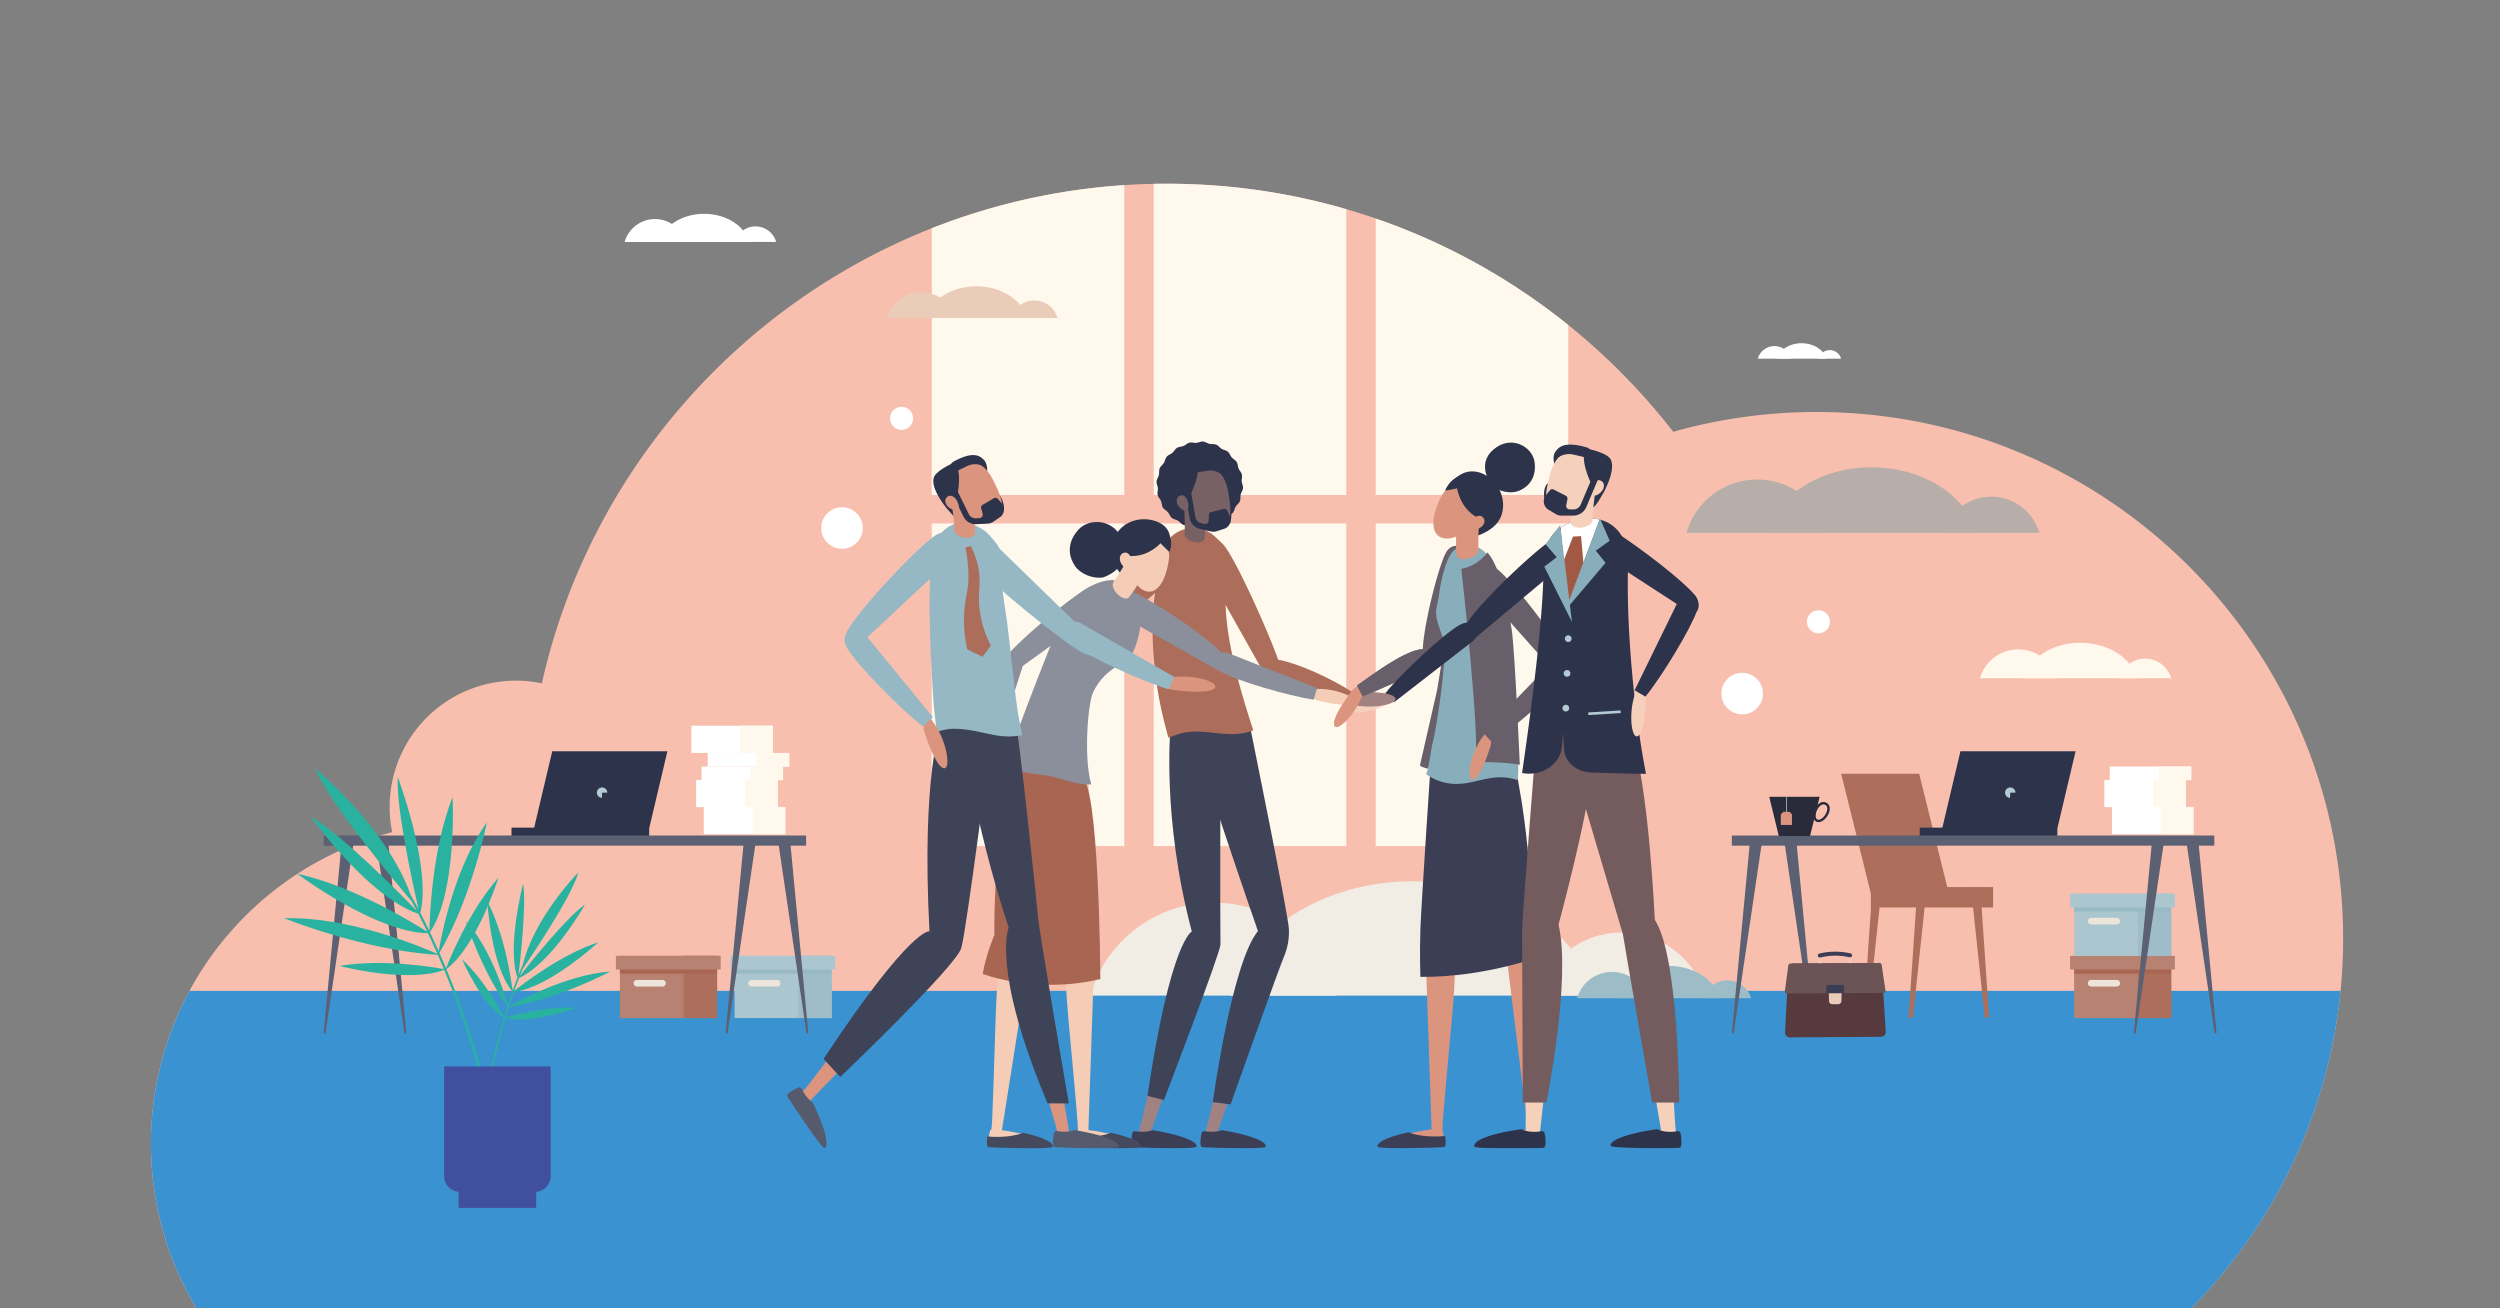 <svg id="Layer_1" data-name="Layer 1" xmlns="http://www.w3.org/2000/svg" xmlns:xlink="http://www.w3.org/1999/xlink" viewBox="0 0 3600 1884"><rect x="0" y="0" width="3600" height="1884" fill="#808080" stroke="none"/><defs><style>.cls-1{fill:#f8bfaf;}.cls-2{clip-path:url(#clip-path);}.cls-3{fill:#fff8ed;}.cls-4{fill:#3b92d0;}.cls-5{fill:#f1ede4;}.cls-6{fill:#b7aea9;}.cls-7{fill:#fff;}.cls-8{fill:#ebccb9;}.cls-9{fill:#9cbcc7;}.cls-10{fill:#b88272;}.cls-11{fill:#ad6f5c;}.cls-12{fill:#a86652;}.cls-13{fill:#ece6da;}.cls-14{fill:#acc6d0;}.cls-15{fill:#9fbdc9;}.cls-16{fill:#99b9c5;}.cls-17{fill:#2d334a;}.cls-18{fill:#b3cbd4;}.cls-19{fill:#5b6072;}.cls-20{fill:#563a3d;}.cls-21{fill:#3b3e54;}.cls-22{fill:#6c5456;}.cls-23{fill:#29b2a0;}.cls-24{fill:#41509e;}.cls-25{fill:#685f6a;}.cls-26{fill:#db957f;}.cls-27{fill:#88aebc;}.cls-28{fill:#f5d1bc;}.cls-29{fill:#735b5e;}.cls-30{fill:#a15944;}.cls-31{fill:#a18282;}.cls-32{fill:#3e4358;}.cls-33{fill:#ac6d5a;}.cls-34{fill:#786164;}.cls-35{fill:#8b8f9b;}.cls-36{fill:#f5ccb5;}.cls-37{fill:#44495e;}.cls-38{fill:#96b8c4;}.cls-39{fill:#d9ad93;}.cls-40{fill:#555a6c;}.cls-41{fill:#292b3b;}</style><clipPath id="clip-path"><path class="cls-1" d="M2615.91,593.31a759.62,759.62,0,0,0-206.46,28.44c-168.78-217.32-432.57-357.21-729.06-357.21-439.77,0-807.61,307.68-900.12,719.49a181.87,181.87,0,0,0-215.53,214.25C365,1249.62,217.35,1430.94,217.35,1646.73A460.85,460.85,0,0,0,282.69,1884H3155.61c135.09-136.92,218.49-325,218.49-532.5C3374.1,932.76,3034.65,593.31,2615.91,593.31Z"/></clipPath></defs><path class="cls-1" d="M2615.91,593.31a759.62,759.62,0,0,0-206.46,28.44c-168.78-217.32-432.57-357.21-729.06-357.21-439.77,0-807.61,307.68-900.12,719.49a181.87,181.87,0,0,0-215.53,214.25C365,1249.62,217.35,1430.94,217.35,1646.73A460.85,460.85,0,0,0,282.69,1884H3155.61c135.09-136.92,218.49-325,218.49-532.5C3374.1,932.76,3034.65,593.31,2615.91,593.31Z"/><g class="cls-2"><rect class="cls-3" x="1341.68" y="248.29" width="277.29" height="464.52"/><rect class="cls-3" x="1661.35" y="248.29" width="277.29" height="464.52"/><rect class="cls-3" x="1981.02" y="248.29" width="277.29" height="464.52"/><rect class="cls-3" x="1341.68" y="753.77" width="277.29" height="464.52"/><rect class="cls-3" x="1661.35" y="753.77" width="277.29" height="464.52"/><rect class="cls-3" x="1981.02" y="753.77" width="277.29" height="464.52"/></g><path class="cls-4" d="M272.83,1426.83A463.5,463.5,0,0,0,282.69,1884H3155.61c118.54-120.15,197.27-279.66,214.79-457.17Z"/><path class="cls-5" d="M2335.22,1342.76a125.43,125.43,0,0,1,120.58,90.9H2214.65A125.43,125.43,0,0,1,2335.22,1342.76Z"/><path class="cls-5" d="M1747.51,1299.75a184.77,184.77,0,0,1,177.62,133.91H1569.89A184.77,184.77,0,0,1,1747.51,1299.75Z"/><path class="cls-5" d="M2298.74,1433.66c-27.23-94.25-135.16-164.64-264.18-164.64s-236.94,70.39-264.18,164.64Z"/><path class="cls-6" d="M2867.52,715.17a72,72,0,0,1,69.16,52.14H2798.36A72,72,0,0,1,2867.52,715.17Z"/><path class="cls-6" d="M2530.41,690.51a106,106,0,0,1,101.88,76.8H2428.53A106,106,0,0,1,2530.41,690.51Z"/><path class="cls-6" d="M2846.59,767.31c-15.62-54-77.53-94.43-151.53-94.43s-135.9,40.38-151.53,94.43Z"/><path class="cls-7" d="M1088,326a30.9,30.9,0,0,1,29.7,22.4h-59.41A30.91,30.91,0,0,1,1088,326Z"/><path class="cls-7" d="M943.19,315.45a45.5,45.5,0,0,1,43.75,33H899.43A45.52,45.52,0,0,1,943.19,315.45Z"/><path class="cls-7" d="M1079,348.44c-6.71-23.22-33.3-40.56-65.08-40.56s-58.37,17.34-65.08,40.56Z"/><path class="cls-7" d="M2634.89,504.2a17,17,0,0,1,16.33,12.31h-32.65A17,17,0,0,1,2634.89,504.2Z"/><path class="cls-7" d="M2555.32,498.37a25,25,0,0,1,24,18.14h-48.1A25,25,0,0,1,2555.32,498.37Z"/><path class="cls-7" d="M2630,516.51c-3.68-12.77-18.3-22.3-35.77-22.3s-32.08,9.53-35.77,22.3Z"/><path class="cls-3" d="M3089.08,948.49a39,39,0,0,1,37.49,28.26h-75A39,39,0,0,1,3089.08,948.49Z"/><path class="cls-3" d="M2906.34,935.12a57.46,57.46,0,0,1,55.23,41.63H2851.12A57.45,57.45,0,0,1,2906.34,935.12Z"/><path class="cls-3" d="M3077.74,976.75c-8.47-29.3-42-51.19-82.14-51.19s-73.68,21.89-82.14,51.19Z"/><path class="cls-8" d="M1489.34,432.67a34.8,34.8,0,0,1,33.44,25.21h-66.87A34.78,34.78,0,0,1,1489.34,432.67Z"/><path class="cls-8" d="M1326.39,420.75a51.24,51.24,0,0,1,49.25,37.13h-98.5A51.22,51.22,0,0,1,1326.39,420.75Z"/><path class="cls-8" d="M1479.23,457.88c-7.55-26.14-37.48-45.65-73.25-45.65s-65.7,19.51-73.25,45.65Z"/><path class="cls-9" d="M2487.47,1411.73a35.46,35.46,0,0,1,34.09,25.69h-68.17A35.45,35.45,0,0,1,2487.47,1411.73Z"/><path class="cls-9" d="M2321.32,1399.57a52.24,52.24,0,0,1,50.22,37.85H2271.11A52.22,52.22,0,0,1,2321.32,1399.57Z"/><path class="cls-9" d="M2477.16,1437.42c-7.7-26.64-38.21-46.54-74.69-46.54s-67,19.9-74.68,46.54Z"/><circle class="cls-7" cx="1212.51" cy="760.33" r="29.93"/><circle class="cls-7" cx="2508.74" cy="998.77" r="29.93"/><circle class="cls-7" cx="1298.22" cy="602.41" r="16.61"/><circle class="cls-7" cx="2618.57" cy="895.38" r="16.61"/><rect class="cls-10" x="892.66" y="1376.38" width="139.32" height="89.65"/><rect class="cls-11" x="984.34" y="1376.38" width="48.41" height="89.65"/><rect class="cls-12" x="892.66" y="1378.74" width="139.32" height="23.36"/><rect class="cls-10" x="886.87" y="1376.38" width="150.9" height="19.69"/><path class="cls-13" d="M954,1420.56H917.18a4.72,4.72,0,0,1-4.73-4.72h0a4.72,4.72,0,0,1,4.73-4.72H954a4.72,4.72,0,0,1,4.72,4.72h0A4.72,4.72,0,0,1,954,1420.56Z"/><rect class="cls-14" x="1057.78" y="1376.38" width="139.32" height="89.65"/><rect class="cls-15" x="1149.46" y="1376.38" width="48.41" height="89.65"/><rect class="cls-16" x="1057.78" y="1378.74" width="139.32" height="23.36"/><rect class="cls-14" x="1051.99" y="1376.38" width="150.9" height="19.69"/><path class="cls-13" d="M1119.16,1420.56h-36.87a4.72,4.72,0,0,1-4.72-4.72h0a4.72,4.72,0,0,1,4.72-4.72h36.87a4.72,4.72,0,0,1,4.72,4.72h0A4.72,4.72,0,0,1,1119.16,1420.56Z"/><rect class="cls-11" x="2694.03" y="1277.37" width="176.06" height="29.36" transform="translate(5564.13 2584.1) rotate(180)"/><polygon class="cls-11" points="2683.43 1465.34 2689.7 1465.34 2709.7 1277.37 2696.24 1277.37 2683.43 1465.34"/><polygon class="cls-11" points="2748.32 1465.34 2754.6 1465.34 2774.6 1277.37 2761.14 1277.37 2748.32 1465.34"/><polygon class="cls-11" points="2864.35 1465.34 2858.08 1465.34 2838.08 1277.37 2851.54 1277.37 2864.35 1465.34"/><polygon class="cls-11" points="2694.03 1286.55 2806.34 1286.55 2763.58 1114.15 2651.28 1114.15 2694.03 1286.55"/><rect class="cls-17" x="2764.39" y="1191.79" width="198.18" height="12.25"/><polygon class="cls-17" points="2962.57 1192.99 2796.74 1192.99 2823.01 1081.87 2988.84 1081.87 2962.57 1192.99"/><path class="cls-18" d="M2894.77,1141.44l-.31,7.5a7.51,7.51,0,1,1,7.82-7.5Z"/><rect class="cls-7" x="3041.25" y="1162.06" width="117.33" height="39.23"/><rect class="cls-3" x="3111.49" y="1162.06" width="47.09" height="39.23"/><rect class="cls-7" x="3030.24" y="1123.12" width="117.33" height="39.23"/><rect class="cls-3" x="3100.49" y="1123.12" width="47.09" height="39.23"/><rect class="cls-7" x="3038.05" y="1103.79" width="117.33" height="19.62"/><rect class="cls-3" x="3108.3" y="1103.79" width="47.09" height="19.62"/><rect class="cls-10" x="2986.73" y="1376.38" width="139.32" height="89.65"/><rect class="cls-11" x="3078.41" y="1376.38" width="48.41" height="89.65"/><rect class="cls-12" x="2986.73" y="1378.74" width="139.32" height="23.36"/><rect class="cls-10" x="2980.94" y="1376.38" width="150.9" height="19.69"/><path class="cls-13" d="M3048.11,1420.56h-36.87a4.72,4.72,0,0,1-4.72-4.72h0a4.72,4.72,0,0,1,4.72-4.72h36.87a4.72,4.72,0,0,1,4.72,4.72h0A4.72,4.72,0,0,1,3048.11,1420.56Z"/><rect class="cls-14" x="2986.73" y="1286.93" width="139.32" height="89.65"/><rect class="cls-15" x="3078.41" y="1286.93" width="48.41" height="89.65"/><rect class="cls-16" x="2986.73" y="1289.28" width="139.32" height="23.36"/><rect class="cls-14" x="2980.94" y="1286.93" width="150.9" height="19.69"/><path class="cls-13" d="M3048.11,1331.1h-36.87a4.72,4.72,0,0,1-4.72-4.72h0a4.72,4.72,0,0,1,4.72-4.72h36.87a4.72,4.72,0,0,1,4.72,4.72h0A4.72,4.72,0,0,1,3048.11,1331.1Z"/><rect class="cls-19" x="2493.81" y="1203.13" width="694.8" height="14.63"/><polygon class="cls-19" points="3072.68 1488.05 3075.36 1488.05 3116.15 1211.93 3098.82 1211.93 3072.68 1488.05"/><polygon class="cls-19" points="3191.85 1488.05 3189.16 1488.05 3148.38 1211.93 3165.71 1211.93 3191.85 1488.05"/><polygon class="cls-19" points="2493.81 1488.05 2496.49 1488.05 2537.28 1211.93 2519.94 1211.93 2493.81 1488.05"/><polygon class="cls-19" points="2612.98 1488.05 2610.29 1488.05 2569.51 1211.93 2586.84 1211.93 2612.98 1488.05"/><path class="cls-20" d="M2708.51,1493l-130.92.82a7.07,7.07,0,0,1-7.11-7.44l4.78-92.19a7.06,7.06,0,0,1,7-6.7l120.23-.75a7.06,7.06,0,0,1,7.1,6.61l5.92,92.13A7.06,7.06,0,0,1,2708.51,1493Z"/><path class="cls-8" d="M2647.08,1446l-8.65.06a4.59,4.59,0,0,1-4.61-4.44l-.47-14.28a4.58,4.58,0,0,1,4.55-4.74l9.42-.06a4.59,4.59,0,0,1,4.61,4.68l-.29,14.29A4.58,4.58,0,0,1,2647.08,1446Z"/><path class="cls-8" d="M2620.59,1389.72h0a1.75,1.75,0,0,1-1.77-1.74l-.05-9.08a1.76,1.76,0,0,1,1.75-1.77h0a1.77,1.77,0,0,1,1.77,1.75l.05,9.07A1.74,1.74,0,0,1,2620.59,1389.72Z"/><path class="cls-8" d="M2664.21,1389.45h0a1.76,1.76,0,0,1-1.77-1.75l-.06-9.07a1.77,1.77,0,0,1,1.75-1.77h0a1.76,1.76,0,0,1,1.77,1.75l.06,9.07A1.76,1.76,0,0,1,2664.21,1389.45Z"/><path class="cls-21" d="M2619.8,1378.78a2.89,2.89,0,0,1-.09-5.58,97.61,97.61,0,0,1,45.18-.28,2.89,2.89,0,0,1-1.53,5.58,91.81,91.81,0,0,0-42.05.26A2.77,2.77,0,0,1,2619.8,1378.78Z"/><path class="cls-22" d="M2715.16,1426.74l-5.61-37.52a3,3,0,0,0-3-2.56l-25.61.16-102.76.64a3,3,0,0,0-2.95,2.6l-5.14,37.59a2.64,2.64,0,0,0,2.63,3l23.26-.14,116.57-.73A2.64,2.64,0,0,0,2715.16,1426.74Z"/><path class="cls-21" d="M2631.87,1418.35h21.5a2,2,0,0,1,2,2v9.85a0,0,0,0,1,0,0h-25.52a0,0,0,0,1,0,0v-9.85A2,2,0,0,1,2631.87,1418.35Z" transform="translate(-8.84 16.52) rotate(-0.36)"/><rect class="cls-17" x="736.59" y="1191.79" width="198.18" height="12.25"/><polygon class="cls-17" points="934.77 1192.99 768.94 1192.99 795.22 1081.87 961.05 1081.87 934.77 1192.99"/><path class="cls-18" d="M867,1141.44l-.3,7.5a7.51,7.51,0,1,1,7.81-7.5Z"/><rect class="cls-7" x="1013.45" y="1162.06" width="117.33" height="39.23"/><rect class="cls-3" x="1083.7" y="1162.06" width="47.09" height="39.23"/><rect class="cls-7" x="1002.45" y="1123.12" width="117.33" height="39.23"/><rect class="cls-3" x="1072.69" y="1123.12" width="47.09" height="39.23"/><rect class="cls-7" x="1010.25" y="1103.79" width="117.33" height="19.62"/><rect class="cls-3" x="1080.5" y="1103.79" width="47.09" height="19.62"/><rect class="cls-7" x="995.64" y="1045.03" width="117.33" height="39.23"/><rect class="cls-3" x="1065.88" y="1045.03" width="47.09" height="39.23"/><rect class="cls-7" x="1019.18" y="1084.26" width="117.33" height="19.62"/><rect class="cls-3" x="1089.43" y="1084.26" width="47.09" height="19.62"/><rect class="cls-19" x="466.01" y="1203.13" width="694.8" height="14.63"/><polygon class="cls-19" points="1044.88 1488.05 1047.57 1488.05 1088.35 1211.93 1071.02 1211.93 1044.88 1488.05"/><polygon class="cls-19" points="1164.05 1488.05 1161.37 1488.05 1120.58 1211.93 1137.91 1211.93 1164.05 1488.05"/><polygon class="cls-19" points="466.01 1488.05 468.7 1488.05 509.48 1211.93 492.15 1211.93 466.01 1488.05"/><polygon class="cls-19" points="585.18 1488.05 582.49 1488.05 541.71 1211.93 559.04 1211.93 585.18 1488.05"/><path class="cls-23" d="M732.52,1450.47c71.75-11.81,146.27-51.46,146.27-51.46-63.75,4.65-133.27,43.22-146,50.55q3.45-10.8,7.14-21.2c50.87-5.87,121.66-71.57,121.66-71.57-54.93,18.32-110.23,61.37-121.15,70.15q3.39-9.51,7-18.64c47.38-21.49,95-105.79,95-105.79-27.56,19.24-80.78,86.12-93.84,102.78.71-1.8,1.43-3.58,2.15-5.36.63-1.55,1.28-3.08,1.92-4.61,10.75-15.73,71.43-105.43,80.18-139.13,0,0-63.26,64.24-79.93,132.7-1.44,3.36-2.87,6.74-4.27,10.18q-1,2.43-2,4.87c2.65-22,11.6-101.3,6.67-131.19,0,0-23.93,91.36-8.15,134.94q-3.57,9.16-7,18.67c-1.6-12.75-10.92-79.58-36.44-128.51,0,0,5.06,92.71,36,129.8q-3.39,9.55-6.57,19.43c-4.59-16.31-24.33-80.8-60.32-120.89,0,0,22.11,71.19,59.77,122.59q-2.49,7.79-4.86,15.76c-4.39-8.54-28.47-53.71-60.34-83,0,0,27.26,63.86,60.09,83.8q-4.84,16.39-9.16,33.53C701,1560,696.19,1607.37,696.14,1607.85l2.26.22c.05-.47,4.87-47.63,20.21-108.61q4.3-17.18,9.18-33.6c37.13,9.85,102-14.57,102-14.57-43.32-2.8-92.79,11.15-101.75,13.81Q730.21,1457.71,732.52,1450.47Z"/><path class="cls-23" d="M630.42,1374.93c-106.41-6.23-221.15-52.62-221.15-52.62,93.67-3,200.94,42.59,220.59,51.33q-6.69-15.21-13.66-29.81c-75.07-.77-188.35-85.71-188.35-85.71,82.89,18.29,170.12,72.6,187.39,83.71q-6.39-13.33-13-26.11C529.86,1291.65,447.49,1176,447.49,1176c43.12,23.83,131,113.19,152.57,135.48q-2-3.76-4-7.49c-1.16-2.16-2.33-4.29-3.5-6.43-18.08-21.28-120.31-142.77-138.23-190.56,0,0,102.08,84,136.87,181.23q3.93,7,7.8,14.19,1.8,3.38,3.6,6.8c-7.25-31.69-32.44-145.93-29.83-190.26,0,0,48.89,129.53,32.55,195.5q6.61,12.8,13,26.16c.37-18.84,3.73-117.72,33.43-193,0,0,6.83,136-32.56,194.77q6.39,13.4,12.55,27.31c4.19-24.48,23.1-121.53,69.42-185.5,0,0-21.33,107.19-68.36,187.9q4.82,11,9.5,22.23c5.1-13.12,33.28-82.67,75.26-130.21,0,0-30,97.28-74.77,131.39q9.57,23.15,18.5,47.49c31.78,86.78,46.08,155.06,46.22,155.74l-3.26.67c-.14-.68-14.39-68.71-46.09-155.27q-8.94-24.37-18.54-47.57c-52.63,20-150.92-5.63-150.92-5.63,62.73-10.72,137,2,150.47,4.55Q634.9,1385.11,630.42,1374.93Z"/><path class="cls-24" d="M639.52,1535.61H793a0,0,0,0,1,0,0v158a22.68,22.68,0,0,1-22.68,22.68H662.2a22.68,22.68,0,0,1-22.68-22.68v-158A0,0,0,0,1,639.52,1535.61Z"/><rect class="cls-24" x="660.34" y="1702.17" width="111.79" height="37.16"/><path class="cls-25" d="M2069.37,1109s-24.65-2.78-24.52-7.52L2069.37,994l14.54-88.17,12.72,73.83Z"/><path class="cls-26" d="M2076.67,1626.57s5.83,19.82,2.33,21-85.09,4.66-90.92,1.17,11.66-9.33,11.66-9.33,38.46-10.49,60.61-12.82C2060.35,1626.57,2076.67,1625.4,2076.67,1626.57Z"/><path class="cls-26" d="M2088,1357.31c-4.67-9.33-9.95-14-18.65-14a16.89,16.89,0,0,0-16.89,17.47l9.09,266.41a7.8,7.8,0,0,0,15.59,0l.39-11.52C2092.45,1433.35,2102,1391.11,2088,1357.31Z"/><path class="cls-26" d="M2115.39,1121.6c-6.64-31.2-23.31-36.49-34.84-36.09a18.69,18.69,0,0,0-2.38-.35,16.9,16.9,0,0,0-18.05,16.28l-9.19,266.4a7.78,7.78,0,0,0,11.19,7.28,27,27,0,0,0,19.27-20C2093.13,1304,2124,1162.18,2115.39,1121.6Z"/><path class="cls-21" d="M2028.09,1630.4c8.45,3.71,22.49,6.14,38.39,6.14,5.08,0,10-.25,14.55-.71,1.06,7.2,1.53,15.59-2,16-6.17.71-94.88,3.4-95.4-.71C1982.64,1643,2006.44,1635.23,2028.09,1630.4Z"/><path class="cls-26" d="M2215.78,1626.57s5.83,19.82,2.34,21-85.1,4.66-90.92,1.17,11.65-9.33,11.65-9.33,38.47-10.49,60.62-12.82C2199.47,1626.57,2215.78,1625.4,2215.78,1626.57Z"/><path class="cls-26" d="M2202.85,1356.55c-5.47-8.87-11.14-13-19.81-12.28a16.9,16.9,0,0,0-15.28,18.9l32.61,264.55a7.8,7.8,0,0,0,15.53-1.37l-.63-11.51C2214,1431.9,2219.77,1389,2202.85,1356.55Z"/><path class="cls-26" d="M2178.14,1116.77c-13.33-29-30.76-30.49-41.92-27.56a16.1,16.1,0,0,0-2.39.17,16.91,16.91,0,0,0-14,19.84l49.49,261.93a7.78,7.78,0,0,0,12.51,4.65A27,27,0,0,0,2196.2,1352C2196.44,1299.55,2195.47,1154.46,2178.14,1116.77Z"/><path class="cls-21" d="M2167.2,1630.4c8.45,3.71,22.49,6.14,38.39,6.14,5.09,0,10-.25,14.56-.71,1.06,7.2,1.52,15.59-2,16-6.16.71-94.88,3.4-95.4-.71C2121.76,1643,2145.56,1635.23,2167.2,1630.4Z"/><path class="cls-21" d="M2182.2,1105.14s27.6,124.48,20.7,240.48c0,0,7.84,10.11,13,32.35,0,0-79.13,29.57-170.55,28.72,0,0-1.15-33.49,0-68s14.76-237.2,14.76-237.2Z"/><path class="cls-26" d="M1961.63,987.67a20.12,20.12,0,0,0-15.88,8.27c-9.53,13-26.67,38.26-24.41,48,3.13,13.32,39.71-23.7,43.88-56.29Z"/><path class="cls-25" d="M1954.15,987.09c30.41-21.77,63.88-45.47,86.9-51.16,19.09-4.72,21.68,7,21.93,7.39,3,5.21-.69,15.94-7.17,19l-93.59,40.71Z"/><path class="cls-25" d="M2081.79,796.48c8.89-17.17,24.92-8,25.47-8,6.49,1.05,11.84,11.45,10.1,18.22L2069.43,955.6c-.5,2.47-5.23,1.63-8.08,1.17a6,6,0,0,1-2.53-1c-6-2.93-10-10.13-10.07-16.18C2048.14,908,2070.23,818.8,2081.79,796.48Z"/><path class="cls-27" d="M2184.66,1123.14c3.3,1.06,1.72-66.86-6.15-115.47,1.77-42.13-9.52-142.69-19.16-173.14-12.1-38.26-31.21-59.22-63-43.92-10,4.81-19.53,33-23.76,63s-10.17,23.95,6.32,67.89c5.86,15.61-8.88,121.39-16.17,149.35-2.1,8-5.15,35.36-9.14,43.84a71.3,71.3,0,0,0,17.73,9.53C2115.21,1140.12,2140.67,1108.91,2184.66,1123.14Z"/><path class="cls-17" d="M2111.09,775.74s42.86-6.12,51.46-35.12c11.56-38.93-30.38-75.57-60.13-56.71-20.15,12.78-22.79,25.6-21.33,30.32S2111.09,775.74,2111.09,775.74Z"/><path class="cls-26" d="M2130.49,739.24,2098,737c-.31,4.45-2.57,46.8-.5,62.68,1.32,4.87,9.47,6.91,18.19,4.54,7.84-2.13,13.43-7.08,13.53-11.6h0C2128,783,2129.4,754.79,2130.49,739.24Z"/><path class="cls-26" d="M2125.15,744.5c-10.65,23.85-35.89,35.76-50.46,29.25s-13-29-2.31-52.81,27.88-30.71,42.45-24.2S2135.8,720.66,2125.15,744.5Z"/><path class="cls-17" d="M2096.94,689.8s-1.46,34.93,26.95,53.48c14.64,9.55,25.68-14.47,25.68-14.47l-10.27-27.59s-10.54-13.15-20.6-14.38C2117.83,686.74,2096.94,689.8,2096.94,689.8Z"/><path class="cls-17" d="M2081.15,706.38s30.2-3.67,36.57-12.43-8.24-10.85-8.24-10.85A37.71,37.71,0,0,0,2081.15,706.38Z"/><path class="cls-17" d="M2148.34,698.87s-23.63-28.85,1.89-51.24,56.69-4.56,59.61,18c3.23,25.08-11.67,36.79-22.85,41.26S2158.29,708.3,2148.34,698.87Z"/><path class="cls-26" d="M2135.3,756.55c-3.84,5.22-13.94,8.1-17.72,5.32s-1.62-7.72,2.22-12.94,10.5-7.87,14.29-5.09S2139.14,751.32,2135.3,756.55Z"/><path class="cls-25" d="M2141.89,795.41s-11.87,18.65-37.6,23.76c0,0,27.89,248,19.91,277.83,0,0,53,.74,64.32,4.44,0,0-7.08-164.2-11.68-194.87S2161.37,817.64,2141.89,795.41Z"/><path class="cls-25" d="M2157.88,821.08c-16.34-13.55-26.72,2-27.18,2.31-5.47,3.67-5.43,16.2-.6,22.25L2245,974.84c1.63,2.26,5.57-.48,8-2.09a5.48,5.48,0,0,0,1.82-2c4.14-5.35,4.32-14.1,1.55-20.19C2241.87,918.79,2179.13,838.7,2157.88,821.08Z"/><path class="cls-26" d="M2143.58,1056.83a20.16,20.16,0,0,1,2.73,17.7c-4.88,15.41-15.07,44.15-24.22,48-12.59,5.37-4.39-46,19.42-68.68Z"/><path class="cls-25" d="M2148.25,1068.91c31.5-20.18,93.23-74.17,107-93.44,11.47-16,1.59-22.7,1.28-23.11-3.72-4.75-15.07-5.26-20.34-.39l-99.82,103.52Z"/><path class="cls-25" d="M2063,943.32c-.25-.45-2.84-12.11-21.93-7.39-18.46,4.57-43.65,20.71-68.59,38.16l14.39,18.26,69-30C2062.29,959.26,2066,948.53,2063,943.32Z"/><path class="cls-28" d="M2237.41,1339.51c-4.89-10.48-10.6-15.8-20.25-16.06a18.73,18.73,0,0,0-19.23,18.86l-1,295.06c0,4.66,6.9,8.86,11.56,9a8.65,8.65,0,0,0,8.86-8.12l.78-12.74C2240.12,1423.9,2251.91,1377.38,2237.41,1339.51Z"/><path class="cls-28" d="M2283.31,1082.65c-5.69-34.9-23.87-41.64-36.65-41.81a20.24,20.24,0,0,0-2.62-.52,18.73,18.73,0,0,0-20.84,17.06l-24.37,294.47a8.63,8.63,0,0,0,12,8.66,29.94,29.94,0,0,0,22.41-21.15C2249,1283.36,2290.71,1128,2283.31,1082.65Z"/><path class="cls-17" d="M2191.08,1626c3.16,2.11,9.66,3.66,17.22,3.83a51.72,51.72,0,0,0,11.14-.88,4.16,4.16,0,0,1,5,3.39c1.26,8,2.46,20.15-1.85,20.55-6.42.59-98.58,1.29-99-3C2122.38,1638.61,2167.22,1629,2191.08,1626Z"/><path class="cls-28" d="M2383,1337.33c-6.6-9.49-13.13-13.77-22.68-12.39a18.74,18.74,0,0,0-15.76,21.85l49.06,291c.82,4.59,8.3,7.57,12.91,6.9a8.65,8.65,0,0,0,7.36-9.5l-1.4-12.69C2400,1420,2403.68,1372.2,2383,1337.33Z"/><path class="cls-28" d="M2334,1074.36c-17.29-30.84-36.68-31-48.76-26.74a18.61,18.61,0,0,0-16.38,23.57l77.87,285a8.64,8.64,0,0,0,14.24,4,29.94,29.94,0,0,0,13.81-27.54C2370.41,1274.7,2356.49,1114.47,2334,1074.36Z"/><path class="cls-29" d="M2192.81,1587.65h34s36-177,17.49-256.17c0,0,41.54-153.42,47.52-219.2L2250,1036.06,2212.36,1063s-20.58,260.3-20.58,277.79S2192.81,1587.65,2192.81,1587.65Z"/><path class="cls-17" d="M2386.76,1626c3.16,2.11,9.67,3.66,17.23,3.83a51.63,51.63,0,0,0,11.13-.88,4.17,4.17,0,0,1,5,3.39c1.25,8,2.45,20.15-1.86,20.55-6.41.59-98.58,1.29-99-3C2318.06,1638.61,2362.91,1629,2386.76,1626Z"/><path class="cls-29" d="M2258.27,1079.11l1.37,4.65L2337,1345.39c1.84,12.86,42.1,242.26,42.1,242.26H2418s-.14-210.12-35.07-263c0,0-9-199.06-33.91-264.29Z"/><path class="cls-28" d="M2009.7,1001.57a20.33,20.33,0,0,0-17.68-3.81c-15.82,4-45.41,12.54-49.89,21.53-6.17,12.37,46.15,7.19,70.4-15.46Z"/><path class="cls-17" d="M2236.3,776.09c18.9-11.6,26.71,5.71,27.12,6.09,4.9,4.49,2.68,17.29-3.25,22.8L2121.41,921.19c-2,2.08-5.56-1.25-7.72-3.23a5.39,5.39,0,0,1-1.49-2.34c-3.26-6-1.93-15,1.94-20.84C2134.29,864.37,2211.73,791.17,2236.3,776.09Z"/><path class="cls-17" d="M1995.15,997.93c23.68-29.43,84.61-85.55,105.46-97.33,17.3-9.77,23,.87,23.35,1.24,4.37,4.24,3.64,15.69-1.82,20.46l-114.8,89Z"/><path class="cls-17" d="M2305,753.85c-20.16-9.23-25.82,8.89-26.19,9.32-4.32,5.05-.57,17.48,6,22.24L2436.6,884c2.28,1.82,5.37-1.91,7.27-4.13a5.32,5.32,0,0,0,1.2-2.51c2.51-6.38.1-15.12-4.44-20.45C2417,829.16,2331.24,765.85,2305,753.85Z"/><path class="cls-17" d="M2191.8,1113.08c.78.18,1.68.33,2.67.48,27.18,3.92,52.58-14,54.62-38l1.69-20.07,1.46,23.47c1.14,18.3,17.94,32.7,39,33.4,27.07.92,61.9,2.06,79,1.9-17.92-91.46-27.91-212.2-26-291.95.44-16.77.79-26.76-3.58-39-5.86-16.55-16.67-27.54-30.14-32.85a53.14,53.14,0,0,0-7-2.26c-15.09-3.71-32.76-1.08-50.16,8a53.27,53.27,0,0,0-6.22,3.49c-.83.54-1.67,1.13-2.49,1.75-11.76,9-22.13,25.63-22.06,55.81C2222.69,892.64,2203.26,1034,2191.8,1113.08Z"/><path class="cls-7" d="M2247.13,759.7l4.45,48.07,5.81,63.47,22.76-60.75,23.36-62.27c-15.09-3.71-32.76-1.08-50.16,8A53.27,53.27,0,0,0,2247.13,759.7Z"/><polygon class="cls-30" points="2251.57 807.77 2257.39 871.23 2280.15 810.49 2276.72 771.97 2265.05 772.7 2251.57 807.77"/><polygon class="cls-27" points="2254.42 878.31 2304.05 746.76 2317.95 778.68 2297.89 792.95 2312 810.5 2254.42 878.31"/><polygon class="cls-27" points="2263.62 895.56 2246.63 755.99 2225.55 783.7 2241.66 802.32 2223.78 816.02 2263.62 895.56"/><rect class="cls-18" x="2287.11" y="1024.31" width="46.76" height="3.81" transform="translate(-59.16 145.18) rotate(-3.55)"/><circle class="cls-18" cx="2258.27" cy="919.69" r="4.82"/><path class="cls-18" d="M2251.73,970a4.82,4.82,0,1,1,5.11,4.51A4.82,4.82,0,0,1,2251.73,970Z"/><circle class="cls-18" cx="2254.82" cy="1019.73" r="4.82"/><path class="cls-17" d="M2226.9,727.26s-6.65-13.06-1.78-25.84,10.71.59,10.71.59Z"/><path class="cls-17" d="M2310.54,706.73c-.77,1.16-12.27,23.38-16.39,23.4-5.66,0-2.16-17.68-2.16-17.68Z"/><path class="cls-17" d="M2239,670.33s-4.62-12.1.83-19.93c5.18-7.43,13.83-15,44.8-6.22a9.23,9.23,0,0,1,6.8,9.78l-1.35,12.46Z"/><path class="cls-28" d="M2296.39,698.52c-4.65,17.74-9.87,32.1-22.54,38.6a37.59,37.59,0,0,1-28.65,2.62c-11.59-3.51-16.81-10-18.33-18.82-1.75-10.07,1.35-23.11,5.24-38,7.29-27.86,25.39-38.54,43.14-34.24S2303.68,670.66,2296.39,698.52Z"/><path class="cls-28" d="M2298.3,700.42,2267.18,696c-.62,4.09-5.81,43.05-4.94,57.86.93,4.59,8.62,7,17.19,5.46,7.7-1.42,13.43-5.61,13.85-9.77h0C2292.79,740.69,2296.15,714.7,2298.3,700.42Z"/><path class="cls-17" d="M2309.51,708.6a15.39,15.39,0,0,1-13.86-5.86c-7.58-9.53-13.41-29.14-14.5-37.9-1.9-15.41,3.1-18.94,3.1-18.94s29.74,5.41,35.08,15.66C2327.31,676.91,2309.51,708.6,2309.51,708.6Z"/><path class="cls-28" d="M2309.22,702.39c-1.55,6-9.79,12.28-14.35,11.2s-4.45-6.25-2.9-12.29,6.7-10.82,11.26-9.74S2310.77,696.35,2309.22,702.39Z"/><path class="cls-17" d="M2284.63,659l-18.75-4.38a28,28,0,0,0-18.66,2.12l-7.81,3.86,13-14.77,16.46-1.89,18.79,5.84Z"/><path class="cls-17" d="M2293.16,686.53l-16.92,40.05a11.44,11.44,0,0,1-10.5,7l-5.27,0a5.14,5.14,0,0,1-5.06-6.14l1.71-8.7a4.47,4.47,0,0,0-2.33-4.82l-17.53-9a4.47,4.47,0,0,0-5.5,1.15l-5.54,6.79a14.21,14.21,0,0,0,3.69,21.16l10.3,6.19a15.66,15.66,0,0,0,7.24,2.23,5.63,5.63,0,0,0,.58,0h4.44l13.3,0A20.23,20.23,0,0,0,2284.35,730l16.92-40Z"/><path class="cls-28" d="M2362.86,989.7a20.38,20.38,0,0,1,7.32,16.54c-.7,16.31-3,47-10.95,53.23-10.86,8.55-16.41-43.73.84-72.08Z"/><path class="cls-17" d="M2369.38,1003.21c24-29.16,66.58-100.22,73.88-123,6.06-18.91-5.52-22.31-6-22.61-5-3.41-16.11-.38-19.66,5.94L2353.83,994Z"/><path class="cls-17" d="M1788.38,683.3c-.77-3.18-3.62-5.64-4.84-8.57s-1-6.76-2.66-9.48-5.18-4.21-7.27-6.64-3-6.1-5.47-8.18-6.21-2.4-9-4.07-4.75-4.87-7.73-6.1-6.63-.37-9.78-1.12-6-3.16-9.23-3.41-6.39,1.71-9.64,2-6.66-1.15-9.84-.38-5.63,3.63-8.56,4.85-6.77,1-9.48,2.66-4.22,5.18-6.64,7.26-6.11,3-8.18,5.48-2.4,6.21-4.08,9-4.87,4.74-6.1,7.72-.36,6.64-1.11,9.78-3.17,6-3.42,9.23,1.71,6.4,2,9.65-1.15,6.65-.38,9.83,3.63,5.64,4.84,8.57,1,6.76,2.67,9.48,5.17,4.21,7.26,6.64,3,6.1,5.47,8.18,6.22,2.4,9,4.07,4.75,4.87,7.73,6.1,6.63.37,9.78,1.12,6,3.17,9.23,3.41,6.4-1.71,9.64-2,6.66,1.15,9.84.38,5.64-3.63,8.57-4.85,6.76-1,9.47-2.66,4.22-5.18,6.65-7.26,6.1-3,8.18-5.48,2.39-6.21,4.07-9,4.87-4.74,6.1-7.72.37-6.64,1.11-9.78,3.17-6,3.42-9.23-1.71-6.4-2-9.65S1789.15,686.48,1788.38,683.3Z"/><path class="cls-31" d="M1813.88,1347c7.8-8,14.71-11,23.59-8.18a18.09,18.09,0,0,1,11.52,23.33L1752.77,1631a8.36,8.36,0,0,1-15.91-5.09l3.36-11.87C1784.49,1423.11,1788.58,1376.92,1813.88,1347Z"/><path class="cls-7" d="M1746.55,1099c2.27-34.09,19.14-42.25,31.42-43.59a19.48,19.48,0,0,1,2.46-.74,18.1,18.1,0,0,1,21.62,14.5l50.5,281a8.35,8.35,0,0,1-6.46,9.64,8.24,8.24,0,0,1-4.28-.21,28.93,28.93,0,0,1-23.49-18.28C1798,1288.86,1743.61,1143.3,1746.55,1099Z"/><path class="cls-31" d="M1717.76,1347c7.8-8,14.71-11,23.59-8.18a18.08,18.08,0,0,1,11.52,23.33L1656.65,1631a8.35,8.35,0,0,1-15.9-5.09l3.35-11.87C1688.37,1423.11,1692.46,1376.92,1717.76,1347Z"/><path class="cls-7" d="M1689.9,1091.85c7.74-33.27,25.7-38.6,38-37.94a17.77,17.77,0,0,1,2.55-.32,18.09,18.09,0,0,1,19,17.79l4.45,285.46a8.34,8.34,0,0,1-12.13,7.57,29,29,0,0,1-20.23-21.83C1710,1287.57,1679.83,1135.13,1689.9,1091.85Z"/><path class="cls-21" d="M1644.71,1629.76c6.12,0,11.52-.91,14.73-2.3,21.41,3,65,13,63.65,23.74-.5,4-85.55,1.37-91.46.68-4.17-.48-2.46-12.8-1.09-20a3.73,3.73,0,0,1,4.41-2.95A51.64,51.64,0,0,0,1644.71,1629.76Z"/><path class="cls-21" d="M1744.34,1629.76c6.12,0,11.52-.91,14.73-2.3,21.41,3,65,13,63.65,23.74-.5,4-85.55,1.37-91.46.68-4.16-.48-2.46-12.8-1.09-20a3.73,3.73,0,0,1,4.41-2.95A51.64,51.64,0,0,0,1744.34,1629.76Z"/><path class="cls-32" d="M1799.56,1043.82s55.64,273.28,56.45,294-4.25,33.2-10.5,48.51-73.51,204-73.51,204l-25.56-3.32s27.35-200.91,65-246.19c0,0-95.22-274-95.22-297Z"/><path class="cls-32" d="M1652.35,1578.1l23.71,5.92s82-213.44,81.39-224.06,0-316.14,0-316.14l-71.86,3.65s-13,129.73,30.65,294C1716.25,1341.5,1685.79,1353.61,1652.35,1578.1Z"/><path class="cls-33" d="M1671.72,1018.74q-2.06-9.71-3.7-19.08-1.1-6.2-2-12.22c-1.44-9.13-2.59-18-3.5-26.78-.42-4.15-.78-8.29-1.11-12.37-.81-10.12-1.3-20-1.5-29.65-.08-4.18-.14-8.28-.1-12.38a495.3,495.3,0,0,1,6.32-76.32,276.6,276.6,0,0,1,8.56-37.5c9.94-32.37,50.56-42.86,75.07-19.51l5.29,5a51.1,51.1,0,0,1,14,50.14c-5.17,19.89-6.45,48.9,1.28,93.78.47,2.76,1,5.57,1.52,8.46.79,4.09,1.65,8.27,2.53,12.63,1.3,6.09,2.75,12.47,4.33,19.09q1.44,6,3,12.23c1.89,7.39,4,15.08,6.23,23.1.64,2.23,1.28,4.5,2,6.79.51,1.77,1,3.57,1.57,5.37,1.24,4.29,2.58,8.73,4,13.22,1.21,3.93,2.45,7.92,3.75,12q2.63,8.24,5.47,16.87c-11.61,4.76-25.27,6-38,5.31-21.35-1.15-43-6.15-63.84-1.38-7,1.6-13.64,4.25-20.35,6.79q-4.55-16.12-8.11-31.54C1673.42,1026.76,1672.56,1022.72,1671.72,1018.74Z"/><path class="cls-33" d="M1763.49,786.54c-14.61-18.85-29-4.39-29.61-4.17-6.63,2.66-9.26,16.38-5.38,24.19L1824,976.23c1.27,2.88,13.78,5.38,16.7,4.21a5.81,5.81,0,0,0,2.39-1.79c5.58-4.83.66-19.09-1.74-26.24C1829.6,917.32,1782.5,811.06,1763.49,786.54Z"/><path class="cls-33" d="M1720.91,799.17c14.27-19.11-3.51-29.17-3.87-29.65-4.34-5.69-18.26-4.57-24.75,1.25L1554.2,908c-2.44,2-1.52,14.71.39,17.21a5.72,5.72,0,0,0,2.36,1.83c6.14,4.09,18.58-4.45,24.83-8.66C1612.47,897.72,1702.34,824,1720.91,799.17Z"/><path class="cls-17" d="M1771.5,752.66s4.61-12.71-1.29-23.85-9.73,1.75-9.73,1.75Z"/><path class="cls-17" d="M1692.58,726c.64,1.2,9.84,24,13.74,24.3,5.35.45,3.37-17.28,3.37-17.28Z"/><path class="cls-17" d="M1763,695.35s5.29-11.59.72-19.72c-4.34-7.72-12-15.88-41.93-9.46a9.1,9.1,0,0,0-7.18,9.14l.34,12.4Z"/><path class="cls-34" d="M1706.59,718.91c3.06,17.85,6.91,32.41,18.41,39.76a34.38,34.38,0,0,0,26.92,4.71c11.24-2.6,16.67-8.65,18.77-17.21,2.42-9.81.48-22.91-2.08-37.87-4.8-28-21.12-39.91-38.25-37S1701.8,690.89,1706.59,718.91Z"/><path class="cls-34" d="M1704.63,720.64l29.79-2c.28,4.08,2.24,42.9.3,57.45-1.23,4.46-8.69,6.3-16.68,4.11-7.18-2-12.29-6.52-12.37-10.67h0C1706.8,760.79,1705.6,734.89,1704.63,720.64Z"/><path class="cls-17" d="M1693.41,727.88a14.24,14.24,0,0,0,13.56-4.75c7.89-8.84,14.9-27.75,16.59-36.32,3-15.07-1.5-18.92-1.5-18.92s-28.56,3.13-34.38,12.86C1679,695.3,1693.41,727.88,1693.41,727.88Z"/><path class="cls-17" d="M1714.32,703.64l7,40.89a10.91,10.91,0,0,0,8.23,8.79l4.89,1.16a4.91,4.91,0,0,0,6-4.59l.31-8.45a4.25,4.25,0,0,1,3.21-4l18.26-4.58a4.26,4.26,0,0,1,4.86,2.26l3.66,7.53a13.56,13.56,0,0,1-8,18.84l-10.92,3.5a15.06,15.06,0,0,1-7.21.49,5.12,5.12,0,0,1-.54-.1l-.33-.08h0l-3.78-.9h0l-12.34-2.94A19.32,19.32,0,0,1,1713,745.94l-7-40.89Z"/><path class="cls-17" d="M1720.71,680.77l18.08-2.93a25.54,25.54,0,0,1,17.5,3.48l7.1,4.38-11.2-15.54-15.43-3.08-18.23,4.37Z"/><path class="cls-34" d="M1694.67,723.36c1,6,8.2,12.65,12.54,11.93s4.61-5.75,3.61-11.73-5.43-11-9.76-10.28S1693.68,717.38,1694.67,723.36Z"/><path class="cls-31" d="M1933.25,1005.93a21.87,21.87,0,0,1,17.12-9.24c17.55-.62,50.68-.67,58,7.28,10.08,10.93-45.53,21.27-77.38,5.14Z"/><path class="cls-33" d="M1948.62,997.42c-34.06-22.17-79.55-41.73-104.81-46.8-21-4.21-23.2,8.58-23.46,9.07-3,5.81,1.53,17.27,8.71,20.32l111.56,35.14Z"/><path class="cls-31" d="M1534.59,1070.64a21.86,21.86,0,0,1-3.24,19.19c-10.3,14.21-30.64,40.37-41.41,41.26-14.83,1.23,11.22-49,43.53-64.18Z"/><path class="cls-33" d="M1539.7,1079.15c17.78-39.38,43.45-130.46,44.64-157.75,1-22.63-12.87-22.83-13.44-23-6.63-2.21-18,4.51-20,12.54l-31.22,162.85Z"/><path class="cls-35" d="M1626.13,850.06c-19.4-7.14-24.64,11.05-25,11.51-4.09,5.32-.38,17.09,5.95,21.13l146.28,82.16c2.2,1.56,5.13-2.36,6.92-4.7a5.87,5.87,0,0,0,1.13-2.56c2.34-6.45-.05-14.75-4.46-19.53C1734,913.19,1651.35,859.35,1626.13,850.06Z"/><path class="cls-36" d="M1890.84,1005.79a19.59,19.59,0,0,0,6.08,2.65c15.21,3.73,44.12,9.8,52,4.19,10.26-7.33-31.44-25-62-19.56Z"/><path class="cls-35" d="M1891.66,1007.5c-35.88-5.11-112-27.87-132-39.29-16.54-9.48-10.54-19.38-10.42-19.86,1.36-5.69,11.16-10.7,17.76-8.53l129.64,51.09Z"/><path class="cls-36" d="M1552.59,1627.4s-5.64,19.2-2.25,20.33,82.45,4.52,88.1,1.13-11.3-9-11.3-9-37.27-10.16-58.73-12.42C1568.41,1627.4,1552.59,1626.27,1552.59,1627.4Z"/><path class="cls-36" d="M1541.65,1366.49c4.52-9,9.64-13.55,18.07-13.55a16.36,16.36,0,0,1,16.36,16.93L1567.27,1628a7.55,7.55,0,0,1-15.1,0l-.38-11.16C1537.3,1440.17,1528.1,1399.25,1541.65,1366.49Z"/><path class="cls-36" d="M1513.73,1138.1c6.43-30.23,22.59-35.36,33.77-35a15.73,15.73,0,0,1,2.3-.34,16.36,16.36,0,0,1,17.48,15.77l8.91,258.13a7.55,7.55,0,0,1-7,7.8,7.43,7.43,0,0,1-3.81-.74,26.17,26.17,0,0,1-18.67-19.4C1535.3,1314.79,1505.36,1177.41,1513.73,1138.1Z"/><path class="cls-37" d="M1599.67,1631.11c-8.19,3.6-21.79,6-37.2,6a140.67,140.67,0,0,1-14.11-.69c-1,7-1.47,15.11,1.91,15.5,6,.69,91.94,3.3,92.44-.69C1643.71,1643.31,1620.64,1635.79,1599.67,1631.11Z"/><path class="cls-36" d="M1426,1627.4s-5.65,19.2-2.26,20.33,82.45,4.52,88.1,1.13-11.3-9-11.3-9-37.27-10.16-58.73-12.42C1441.84,1627.4,1426,1626.27,1426,1627.4Z"/><path class="cls-36" d="M1449.18,1366.19c5.59-8.41,11.23-12.27,19.6-11.24a16.38,16.38,0,0,1,14.16,18.81l-40.37,255.12a7.56,7.56,0,0,1-15-1.85l1-11.12C1435.84,1438.79,1431.72,1397,1449.18,1366.19Z"/><path class="cls-36" d="M1449.45,1136.1c10.09-29.22,26.76-32.32,37.8-30.57a14.93,14.93,0,0,1,2.32,0,16.38,16.38,0,0,1,15.43,17.79l-22.79,257.28a7.55,7.55,0,0,1-11.62,5.68,26.17,26.17,0,0,1-16.15-21.55C1449.21,1314.1,1436.33,1174.09,1449.45,1136.1Z"/><path class="cls-37" d="M1473.1,1631.11c-8.19,3.6-21.79,6-37.2,6a140.32,140.32,0,0,1-14.1-.69c-1,7-1.48,15.11,1.9,15.5,6,.69,91.94,3.3,92.44-.69C1517.14,1643.31,1494.07,1635.79,1473.1,1631.11Z"/><path class="cls-12" d="M1456.56,1095.53s-26,117.19-24.66,250.71c0,0-11.91,27.84-16.83,56.16,0,0,75.54,29.8,169.42,7.45,0,0-1.23-293.42-28.93-292.74Z"/><path class="cls-35" d="M1638.64,864.81c-25.12-62.74-93.92-8.66-103.21,11-15.06,31.86-71.66,177.32-85.63,221.71,5.75,6.89,14.48,11.45,23.3,13.87,11.82,3.24,24.26,3.46,36.31,5.71,20.85,3.91,41.12,13.92,62.12,12.37-11.21-36.1-5.22-116.05,2.45-132.32,18.74-39.75,50.4-38.66,60-63.39C1644.39,906.81,1645.12,881,1638.64,864.81Z"/><path class="cls-35" d="M1569,845.11c18.61-9.61,25,7.39,25.4,7.78,4.39,4.62,1.55,16.6-4.41,21.4L1451.59,974.38c-2.06,1.83-5.21-1.6-7.14-3.63a5.18,5.18,0,0,1-1.28-2.33c-2.75-6-1-14.38,3-19.64C1467.09,921.4,1544.82,857.62,1569,845.11Z"/><path class="cls-17" d="M1621.77,833.79s-30.15-24-20.73-51.79c15.9-46.83,73-39.37,82-15.44,8.23,21.61-.31,30.84-4,33.86S1621.77,833.79,1621.77,833.79Z"/><path class="cls-36" d="M1630.24,793.9l27.68,15.19c-2.08,3.79-22.46,39.47-32.48,51.32-3.63,3.28-11.33.67-17.2-5.84-5.27-5.84-7.22-12.81-4.93-16.55l0,0C1609.29,830.89,1623,807.14,1630.24,793.9Z"/><path class="cls-36" d="M1627.27,801.05c-4.27,24.94,9.64,48.14,24.88,50.75s26-16.35,30.32-41.29-5.91-39.75-21.15-42.36S1631.55,776.11,1627.27,801.05Z"/><path class="cls-17" d="M1679.46,772.2s-17.64,28.92-50.51,28.55c-16.94-.19-12.89-25.49-12.89-25.49l23.14-16.69s15.58-4.91,24.34-.47C1664.29,758.48,1679.46,772.2,1679.46,772.2Z"/><path class="cls-17" d="M1683.25,794.06s-22.35-19.23-22.76-29.72S1673,760,1673,760A36.56,36.56,0,0,1,1683.25,794.06Z"/><path class="cls-17" d="M1588.45,831.46s39.41-12,29.74-48.19-49.24-39-65.79-20c-18.37,21-11.88,40.92-4.36,51.89S1573.53,834,1588.45,831.46Z"/><path class="cls-36" d="M1612.6,805.28c.28,6.28,6.87,14,11.41,13.84s5.46-5.34,5.19-11.62-4.22-12-8.77-11.79S1612.33,799,1612.6,805.28Z"/><path class="cls-36" d="M1415.86,1089a19.51,19.51,0,0,0-1.32,6.5c-.46,15.65-.32,45.19,6.8,51.69,9.33,8.49,17.84-36,6.13-64.72Z"/><path class="cls-35" d="M1413.57,1087.73c2.71-36.14,20.35-113.63,30.42-134.28,8.36-17.13,18.63-11.8,19.13-11.72,5.76,1,11.41,10.43,9.69,17.16l-42.34,132.76Z"/><path class="cls-26" d="M1673.64,982.85A22,22,0,0,0,1690,993.62c17.51,2.17,50.68,5.16,58.73-2.15,11.06-10.05-43.7-25.33-77-12Z"/><path class="cls-38" d="M1682.85,992.65c-39.17-11.6-120.33-49.5-140.68-65.51-16.87-13.29-8.56-23.34-8.35-23.86,2.45-6.12,14.2-10.09,21.21-6.59L1691.2,975Z"/><path class="cls-38" d="M1345.86,771.75c19.73-13.63,29.17,4.6,29.64,5,5.55,4.56,3.91,18.51-2.18,24.81l-143,133.61c-2.09,2.37-6.08-1-8.52-3a5.79,5.79,0,0,1-1.75-2.44c-3.88-6.32-3-16.09.87-22.62C1240.88,873.05,1320.21,789.48,1345.86,771.75Z"/><path class="cls-26" d="M1453.62,1349.3c2.92-10.84,7.5-16.89,16.68-18.75a18.2,18.2,0,0,1,21.56,14.83l47.39,283a8.39,8.39,0,0,1-16.44,3.34l-2.88-12.06C1465.15,1430.49,1446.09,1388,1453.62,1349.3Z"/><path class="cls-39" d="M1403.89,1092.93c4.47-34,21.91-41.15,34.32-41.7a18.84,18.84,0,0,1,2.52-.58,18.2,18.2,0,0,1,20.75,15.93L1494,1351.69a8.38,8.38,0,0,1-11.38,8.77,29.1,29.1,0,0,1-22.39-19.85C1443.3,1286.72,1398.08,1137.21,1403.89,1092.93Z"/><path class="cls-26" d="M1342.08,1349c10.46-4.07,18.05-4,25,2.32a18.19,18.19,0,0,1,.85,26.15l-199.81,206a8.4,8.4,0,0,1-12.44-11.27l8-9.47C1283.55,1406.47,1306.49,1365.9,1342.08,1349Z"/><path class="cls-39" d="M1357.71,1084.74c13.54-31.56,32.26-33.66,44.35-30.82a17.29,17.29,0,0,1,2.58.13,18.18,18.18,0,0,1,15.65,21l-46,283.24a8.39,8.39,0,0,1-9.35,7,8.25,8.25,0,0,1-4-1.63,29.05,29.05,0,0,1-16.16-25.18C1343.06,1282,1340.1,1125.78,1357.71,1084.74Z"/><path class="cls-40" d="M1159.53,1576.54c3.56,5,7.44,8.93,10.44,10.76,10,19.3,27,60.91,17.45,66-3.52,1.88-50.76-69.42-53.63-74.67-2-3.69,9.08-9.44,15.81-12.52a3.76,3.76,0,0,1,5,1.91A52.42,52.42,0,0,0,1159.53,1576.54Z"/><path class="cls-40" d="M1532,1629.64c6.16,0,11.58-.91,14.81-2.31,21.52,3,65.33,13.11,64,23.86-.5,4-86,1.37-91.92.69-4.19-.49-2.48-12.87-1.1-20.14a3.74,3.74,0,0,1,4.43-3A53.13,53.13,0,0,0,1532,1629.64Z"/><path class="cls-32" d="M1382.83,1040.26s18.69,141,69.64,295.55c0,0-25.47,59.45,56.06,253.09h30.57s-42.46-246.29-44.16-266.67-28.88-278.57-34-292.16Z"/><path class="cls-32" d="M1185.92,1524.74l24,26.11s166.42-159,174.29-185.55S1428.66,1050,1428.66,1050l-73.67-7.15s-28.41,71.75-16.57,298.35C1338.42,1341.19,1313,1333.07,1185.92,1524.74Z"/><path class="cls-38" d="M1407.1,815.19c-14.56-19.05,3.2-29.35,3.56-29.85,4.29-5.76,18.3-4.79,24.89,1l140.3,136.45c2.47,2,1.68,14.77-.2,17.3a5.84,5.84,0,0,1-2.36,1.87c-6.13,4.17-18.72-4.27-25-8.44C1517.17,913.05,1426,840,1407.1,815.19Z"/><path class="cls-38" d="M1344,1007.1c-.53-7.19-1-14.52-1.42-21.7-.27-4.75-.49-9.67-.73-14.32-.57-10.59-1.1-21.32-1.6-31.75-.23-4.94-.41-10.1-.57-14.7-.4-11.4-.76-23.86-.92-34.59-.07-4.64-.36-9.64-.29-12.78.45-20.48,0-40.69,1.71-60.07,1-11.33-.18-16.52,3.61-28C1355.08,755,1383.94,742.39,1416,763a34.28,34.28,0,0,1,5.72,4.53c12.36,13.89,22.22,21.81,20.45,43.54-1.94,23.87,4,57.37,7.9,83.51.24,1.6.84,7.76,1.27,11.25.62,5,1.38,11.23,2.07,17.2,1,8.35,2.14,17.72,3.09,26.64.57,5.38,1.24,11.45,1.92,17.17,1.19,10.11,2.35,20.66,3.55,30.87.33,2.84.69,5.82,1.08,8.65.3,2.19.57,4.35.87,6.52.7,5.16,1.44,10.61,2.23,15.67.7,4.42,1.51,8.42,2.38,12.73,1.16,5.78,2.36,11.52,3.63,17.3a102.78,102.78,0,0,1-38.38.2c-21.37-3.85-41.81-10.16-63.59-9.24-7.3.31-14,2.41-21.08,3.86-1.62-11-2.92-22-4-33.07C1344.61,1016,1344.29,1011.52,1344,1007.1Z"/><path class="cls-17" d="M1445.77,733.8s.83-13.56-8-22.62-8.88,4.45-8.88,4.45Z"/><path class="cls-17" d="M1362.09,730.54c1,1,16.31,20.31,20.16,19.51,5.29-1.09-1.66-17.62-1.66-17.62Z"/><path class="cls-17" d="M1421.3,681s1.8-12.69-4.92-19.22c-6.38-6.21-16-11.91-43.11,2.82a9.13,9.13,0,0,0-4.32,10.85l3.86,11.85Z"/><path class="cls-26" d="M1373.59,719.74c8,16.34,15.89,29.28,29.06,33.1a34.55,34.55,0,0,0,27.29-3.13c10.1-5.7,13.61-13.09,13.2-21.93-.46-10.15-6.06-22.22-12.78-35.91-12.6-25.66-31.72-32.47-47.4-24.77S1361,694.09,1373.59,719.74Z"/><path class="cls-26" d="M1369,715.52l29.65-4.66c.64,4.06,6,42.75,5.38,57.5-.83,4.57-8.14,7.08-16.33,5.59-7.36-1.33-12.88-5.44-13.33-9.58h0C1374.77,755.52,1371.27,729.7,1369,715.52Z"/><path class="cls-17" d="M1363.43,732.14a14.32,14.32,0,0,0,11.73-8.43c5.09-10.78,6.46-31,5.65-39.74-1.42-15.37-6.83-17.82-6.83-17.82s-26.63,11.15-29.49,22.19C1340.23,704.85,1363.43,732.14,1363.43,732.14Z"/><path class="cls-17" d="M1376.69,702.82l18.36,37.44a11,11,0,0,0,10.43,6.13l5-.27A4.92,4.92,0,0,0,1415,740l-2.1-8.24a4.28,4.28,0,0,1,2-4.74l16.3-9.61a4.28,4.28,0,0,1,5.32.8l5.68,6.21a13.64,13.64,0,0,1-2.4,20.46l-9.53,6.48a15,15,0,0,1-6.81,2.52,5,5,0,0,1-.56.06l-.33,0h0l-3.9.21h0l-12.74.67A19.4,19.4,0,0,1,1387.47,744l-18.36-37.43Z"/><path class="cls-26" d="M1362.42,726.05c2.7,5.57,11.68,10,15.72,8.06s2.85-7,.15-12.54-8.5-9.19-12.54-7.23S1359.71,720.48,1362.42,726.05Z"/><path class="cls-17" d="M1376.34,679l16.6-8a25.69,25.69,0,0,1,17.86-1.63l8.09,2.2-15.22-11.79-15.75,1.42-16.33,9.4Z"/><path class="cls-33" d="M1398.13,786.34c10.28,21.62,14.33,39.94,11.88,64.59s4.63,56.24,16.8,78.64c-3.92,5.6-7.87,10.83-11.93,16.18-7.55-3.29-14.82-7.18-22.09-10.75-6.37-28.75-6.25-54.4.13-84.59,3.47-16.44,1.24-43.84-2.84-61.91C1392.78,787.38,1395.42,787.27,1398.13,786.34Z"/><path class="cls-26" d="M1333.74,1034.35a22,22,0,0,0-2.8,19.35c5.49,16.78,16.92,48.06,27,52.22,13.81,5.73,4.31-50.32-21.94-74.8Z"/><path class="cls-38" d="M1329.31,1046.3c-32.5-24.74-94.94-89-108.28-111.15-11.07-18.41.27-24.86.65-25.27,4.46-4.85,16.86-4.4,22.17,1.36l99.54,121.5Z"/><path class="cls-26" d="M1955.07,988.91a20.18,20.18,0,0,0-9.32,7c-9.53,13-26.67,38.26-24.41,48,2.68,11.4,29.85-14.08,40.24-42.1Z"/><path class="cls-25" d="M1954.15,987.09l8.07,16,24.63-10.71-14.39-18.26C1966.31,978.4,1960.17,982.78,1954.15,987.09Z"/><polygon class="cls-41" points="2606.47 1203.94 2561.52 1203.94 2547.69 1147.38 2620.3 1147.38 2606.47 1203.94"/><path class="cls-41" d="M2618.65,1183.92a7.07,7.07,0,0,1-3.43-.86c-5-2.77-5.53-11.3-1.07-19.42,2-3.72,4.62-6.4,7.49-7.77a8.95,8.95,0,0,1,13.07,7.17c.38,3.15-.49,6.78-2.53,10.49C2628.65,1180,2623.26,1183.92,2618.65,1183.92Zm7.24-25.57a6.31,6.31,0,0,0-2.75.67c-2.2,1-4.25,3.23-5.94,6.3a19.4,19.4,0,0,0-2.61,9.48c.08,3.47,1.48,4.75,2.31,5.2s2.66,1,5.63-.85a19.38,19.38,0,0,0,6.59-7.29c1.69-3.08,2.42-6,2.13-8.39a5.61,5.61,0,0,0-2.83-4.47A5.29,5.29,0,0,0,2625.89,1158.35Z"/><rect class="cls-27" x="2571.94" y="1147.31" width="1.39" height="25.25"/><polygon class="cls-26" points="2577.34 1169.08 2567.93 1169.08 2564.37 1172.8 2564.37 1187.91 2580.41 1187.91 2580.41 1172.8 2577.34 1169.08"/></svg>